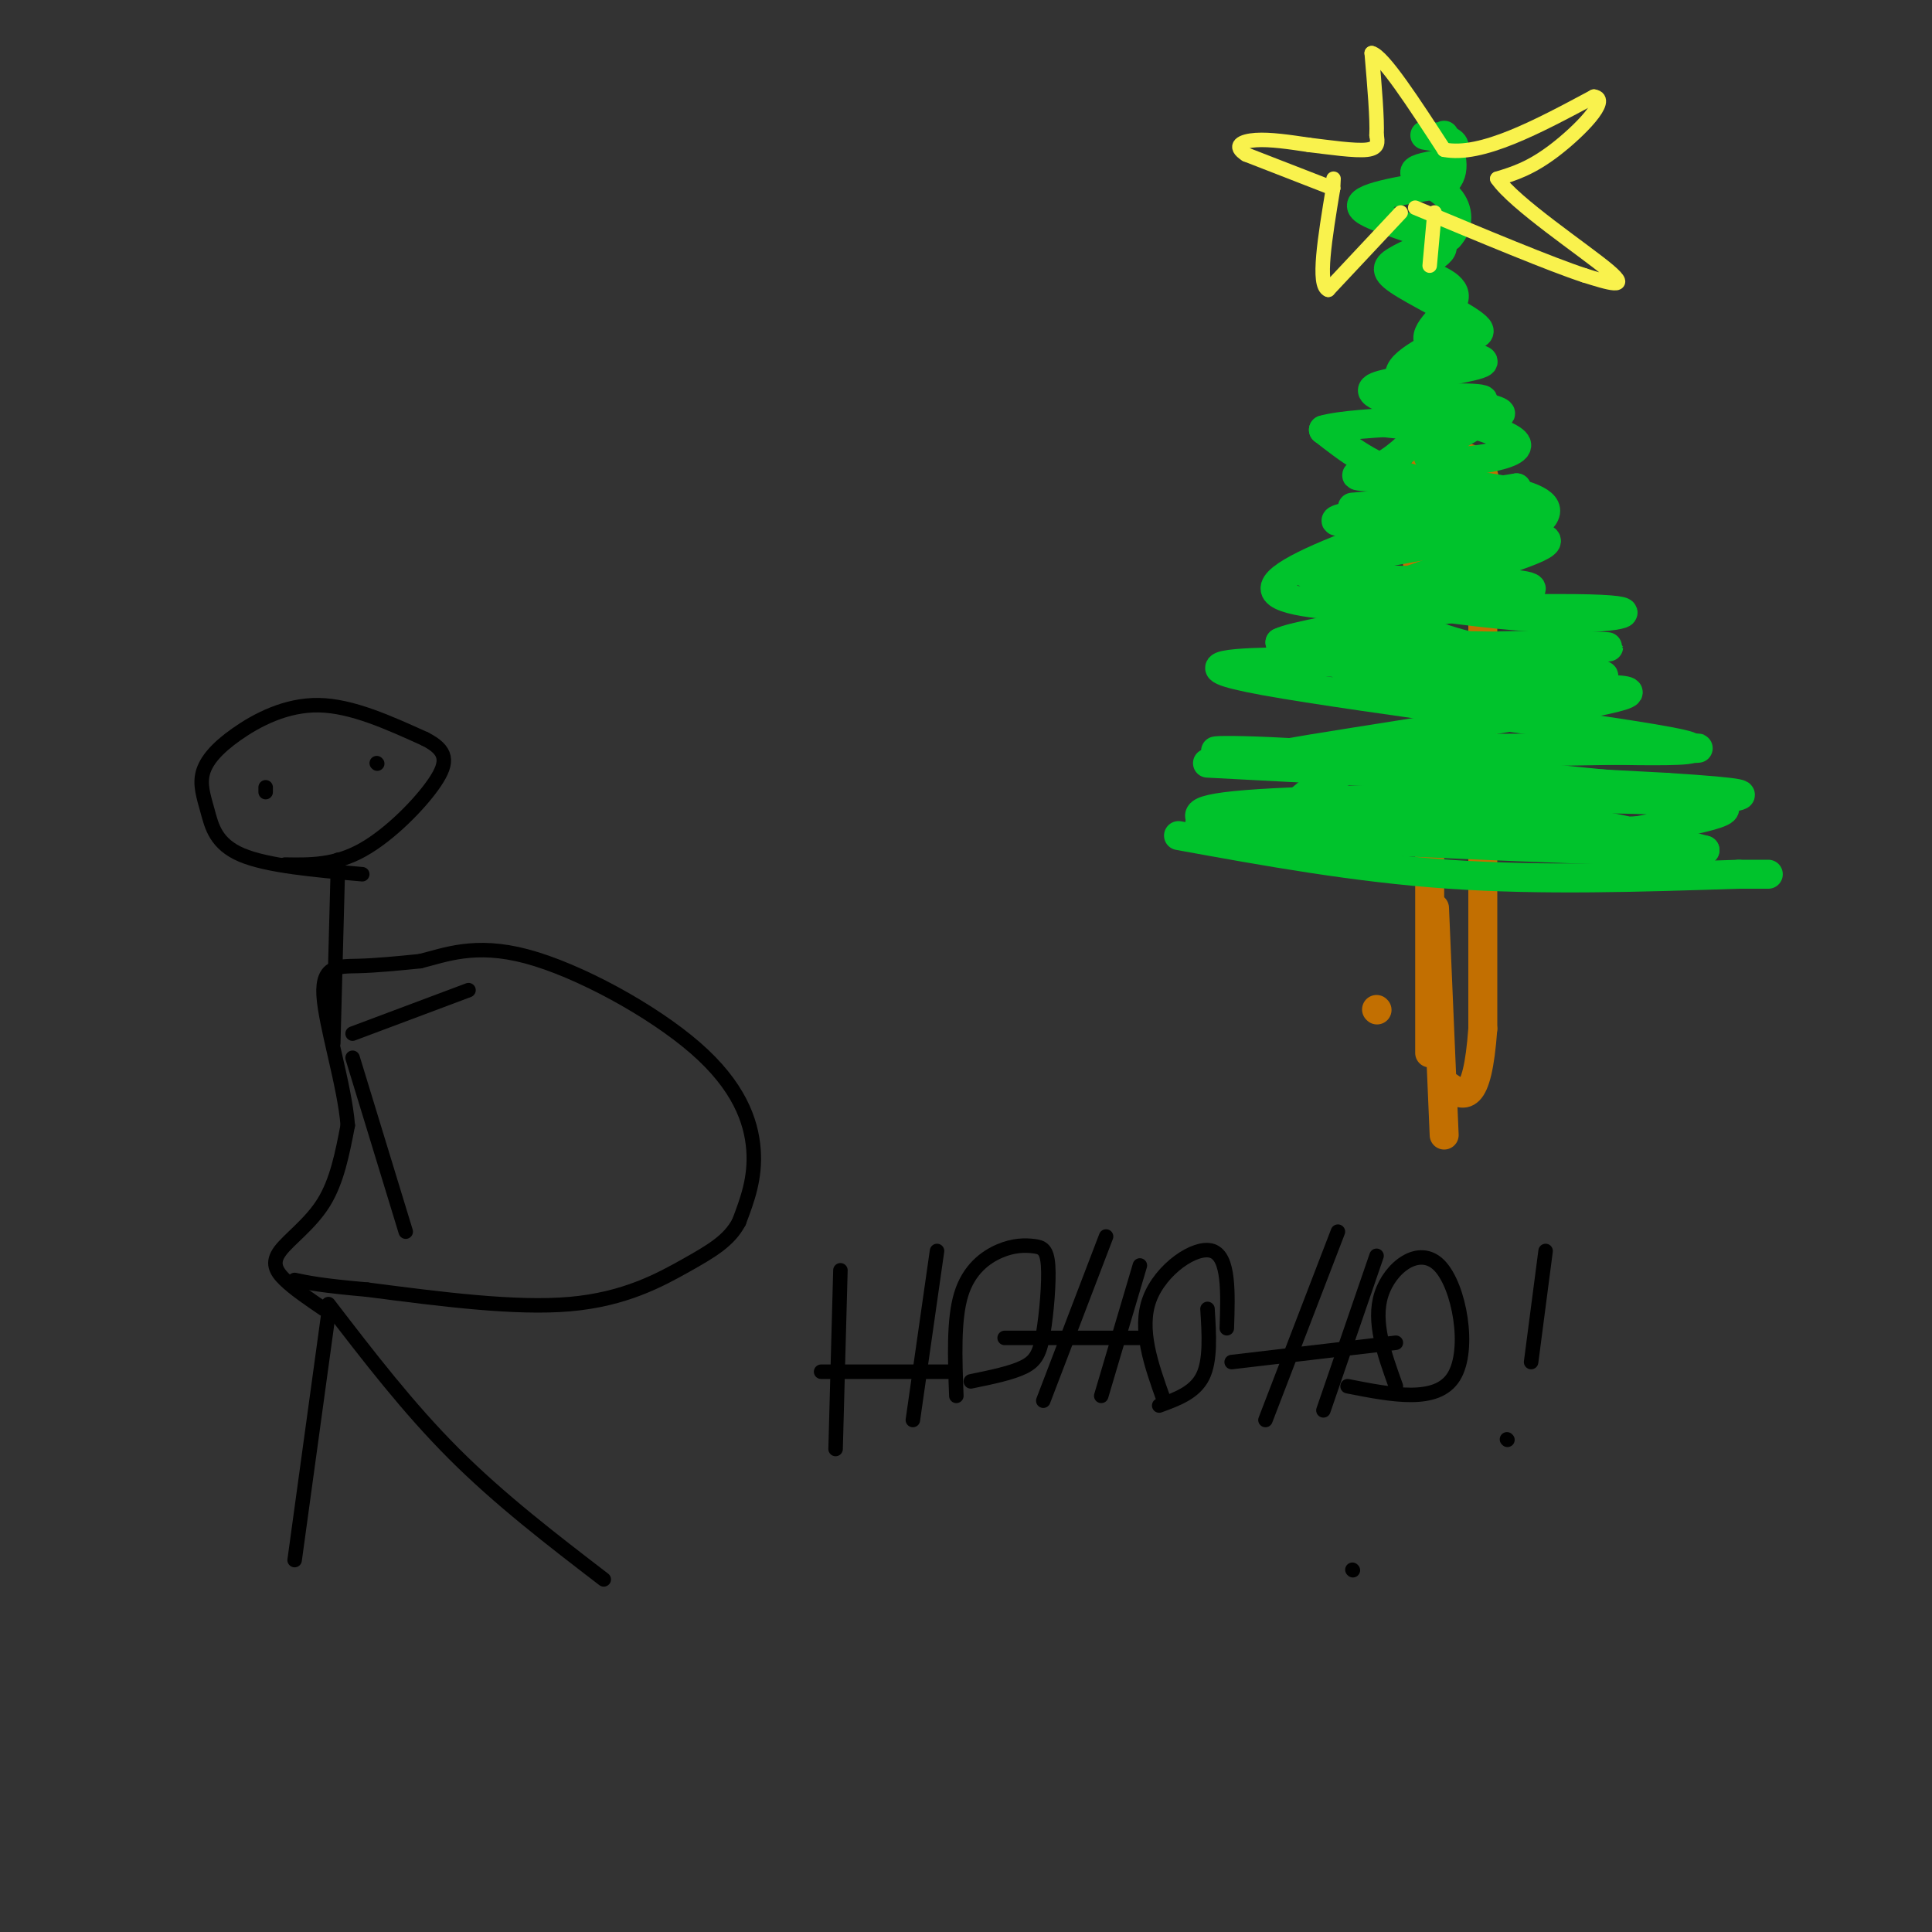 <svg viewBox='0 0 400 400' version='1.1' xmlns='http://www.w3.org/2000/svg' xmlns:xlink='http://www.w3.org/1999/xlink'><rect x="0" y="0" width="400" height="400" fill="#333333" stroke="none"/><g fill='none' stroke='#C26F01' stroke-width='6' stroke-linecap='round' stroke-linejoin='round'><path d='M285,209c0.000,0.000 0.100,0.100 0.1,0.1'/><path d='M297,188c0.000,0.000 2.000,47.000 2,47'/><path d='M296,135c0.000,0.000 0.000,83.000 0,83'/><path d='M292,99c0.000,0.000 6.000,72.000 6,72'/><path d='M295,97c5.000,-2.167 10.000,-4.333 12,1c2.000,5.333 1.000,18.167 0,31'/><path d='M307,129c0.000,19.167 0.000,51.583 0,84'/><path d='M307,213c-1.167,16.000 -4.083,14.000 -7,12'/></g>
<g fill='none' stroke='#00C32C' stroke-width='6' stroke-linecap='round' stroke-linejoin='round'><path d='M244,173c18.333,3.333 36.667,6.667 56,8c19.333,1.333 39.667,0.667 60,0'/><path d='M360,181c10.167,0.000 5.583,0.000 1,0'/><path d='M250,158c0.000,0.000 95.000,5.000 95,5'/><path d='M345,163c18.167,1.167 16.083,1.583 14,2'/><path d='M359,165c-12.500,-1.167 -50.750,-5.083 -89,-9'/><path d='M270,156c-20.345,-1.333 -26.708,-0.167 -4,0c22.708,0.167 74.488,-0.667 84,-1c9.512,-0.333 -23.244,-0.167 -56,0'/><path d='M294,155c-19.131,0.857 -38.958,3.000 -28,1c10.958,-2.000 52.702,-8.143 66,-11c13.298,-2.857 -1.851,-2.429 -17,-2'/><path d='M315,143c-11.561,-0.909 -31.965,-2.182 -36,-4c-4.035,-1.818 8.298,-4.182 24,-5c15.702,-0.818 34.772,-0.091 29,0c-5.772,0.091 -36.386,-0.455 -67,-1'/><path d='M265,133c4.860,-2.598 50.509,-8.593 52,-11c1.491,-2.407 -41.175,-1.225 -46,-3c-4.825,-1.775 28.193,-6.507 40,-9c11.807,-2.493 2.404,-2.746 -7,-3'/><path d='M280,105c13.733,-1.156 27.467,-2.311 29,-3c1.533,-0.689 -9.133,-0.911 -17,-3c-7.867,-2.089 -12.933,-6.044 -18,-10'/><path d='M274,89c6.500,-1.976 31.750,-1.917 36,-3c4.250,-1.083 -12.500,-3.310 -18,-6c-5.500,-2.690 0.250,-5.845 6,-9'/><path d='M298,71c3.582,-1.590 9.537,-1.065 8,-3c-1.537,-1.935 -10.568,-6.329 -15,-9c-4.432,-2.671 -4.266,-3.620 -2,-5c2.266,-1.380 6.633,-3.190 11,-5'/><path d='M300,49c2.179,-2.310 2.125,-5.583 0,-8c-2.125,-2.417 -6.321,-3.976 -7,-5c-0.679,-1.024 2.161,-1.512 5,-2'/><path d='M298,34c1.711,-1.111 3.489,-2.889 3,-4c-0.489,-1.111 -3.244,-1.556 -6,-2'/><path d='M249,170c-1.333,-1.556 -2.667,-3.111 19,-4c21.667,-0.889 66.333,-1.111 82,0c15.667,1.111 2.333,3.556 -11,6'/><path d='M339,172c-24.250,0.976 -79.375,0.417 -89,-1c-9.625,-1.417 26.250,-3.690 51,-3c24.750,0.690 38.375,4.345 52,8'/><path d='M353,176c-5.994,0.864 -46.978,-0.974 -68,-2c-21.022,-1.026 -22.083,-1.238 -20,-4c2.083,-2.762 7.309,-8.075 15,-11c7.691,-2.925 17.845,-3.463 28,-4'/><path d='M308,155c18.641,-0.121 51.244,1.576 40,-1c-11.244,-2.576 -66.335,-9.424 -86,-13c-19.665,-3.576 -3.904,-3.879 4,-4c7.904,-0.121 7.952,-0.061 8,0'/><path d='M274,137c17.222,1.116 56.276,3.907 58,3c1.724,-0.907 -33.882,-5.514 -40,-11c-6.118,-5.486 17.252,-11.853 25,-15c7.748,-3.147 -0.126,-3.073 -8,-3'/><path d='M309,111c-5.330,-0.470 -14.656,-0.147 -11,-1c3.656,-0.853 20.292,-2.884 15,-3c-5.292,-0.116 -32.512,1.681 -36,1c-3.488,-0.681 16.756,-3.841 37,-7'/><path d='M314,101c-9.268,3.475 -50.938,15.663 -50,21c0.938,5.337 44.483,3.821 62,4c17.517,0.179 9.005,2.051 -2,2c-11.005,-0.051 -24.502,-2.026 -38,-4'/><path d='M286,124c-9.322,0.074 -13.628,2.260 -3,-1c10.628,-3.260 36.189,-11.967 37,-17c0.811,-5.033 -23.128,-6.394 -33,-7c-9.872,-0.606 -5.678,-0.459 -2,-2c3.678,-1.541 6.839,-4.771 10,-8'/><path d='M295,89c-1.748,-1.458 -11.118,-1.102 -8,-2c3.118,-0.898 18.724,-3.049 20,-4c1.276,-0.951 -11.778,-0.700 -14,0c-2.222,0.700 6.389,1.850 15,3'/><path d='M308,86c-1.906,2.553 -14.171,7.437 -12,9c2.171,1.563 18.777,-0.195 18,-3c-0.777,-2.805 -18.936,-6.659 -26,-9c-7.064,-2.341 -3.032,-3.171 1,-4'/><path d='M289,79c5.003,-1.407 17.011,-2.923 18,-4c0.989,-1.077 -9.041,-1.713 -11,-4c-1.959,-2.287 4.155,-6.225 5,-9c0.845,-2.775 -3.577,-4.388 -8,-6'/><path d='M293,56c1.048,-1.929 7.667,-3.750 5,-6c-2.667,-2.250 -14.619,-4.929 -16,-7c-1.381,-2.071 7.810,-3.536 17,-5'/><path d='M299,38c2.833,-2.500 1.417,-6.250 0,-10'/></g>
<g fill='none' stroke='#F9F24D' stroke-width='3' stroke-linecap='round' stroke-linejoin='round'><path d='M290,44c0.000,0.000 -15.000,16.000 -15,16'/><path d='M275,60c-2.333,-0.833 -0.667,-10.917 1,-21'/><path d='M276,39c0.167,-3.500 0.083,-1.750 0,0'/><path d='M276,39c-3.000,-1.167 -10.500,-4.083 -18,-7'/><path d='M258,32c-2.844,-1.800 -0.956,-2.800 2,-3c2.956,-0.200 6.978,0.400 11,1'/><path d='M271,30c4.289,0.511 9.511,1.289 12,1c2.489,-0.289 2.244,-1.644 2,-3'/><path d='M285,28c0.167,-3.333 -0.417,-10.167 -1,-17'/><path d='M284,11c2.333,0.500 8.667,10.250 15,20'/><path d='M299,31c7.667,1.500 19.333,-4.750 31,-11'/><path d='M330,20c3.578,0.467 -2.978,7.133 -8,11c-5.022,3.867 -8.511,4.933 -12,6'/><path d='M310,37c3.467,5.111 18.133,14.889 23,19c4.867,4.111 -0.067,2.556 -5,1'/><path d='M328,57c-6.667,-2.167 -20.833,-8.083 -35,-14'/><path d='M297,44c0.000,0.000 -1.000,11.000 -1,11'/></g>
<g fill='none' stroke='#000000' stroke-width='3' stroke-linecap='round' stroke-linejoin='round'><path d='M280,325c0.000,0.000 0.100,0.100 0.1,0.1'/><path d='M68,272c0.000,0.000 -7.000,51.000 -7,51'/><path d='M68,270c8.250,10.750 16.500,21.500 26,31c9.500,9.500 20.250,17.750 31,26'/><path d='M67,271c-3.030,-2.060 -6.060,-4.119 -8,-6c-1.940,-1.881 -2.792,-3.583 -1,-6c1.792,-2.417 6.226,-5.548 9,-10c2.774,-4.452 3.887,-10.226 5,-16'/><path d='M72,233c-0.619,-8.238 -4.667,-20.833 -5,-27c-0.333,-6.167 3.048,-5.905 7,-6c3.952,-0.095 8.476,-0.548 13,-1'/><path d='M87,199c5.073,-1.246 11.257,-3.860 22,-1c10.743,2.860 26.046,11.193 35,19c8.954,7.807 11.558,15.088 12,21c0.442,5.912 -1.279,10.456 -3,15'/><path d='M153,253c-2.024,3.845 -5.583,5.958 -11,9c-5.417,3.042 -12.690,7.012 -24,8c-11.310,0.988 -26.655,-1.006 -42,-3'/><path d='M76,267c-9.500,-0.833 -12.250,-1.417 -15,-2'/><path d='M73,219c0.000,0.000 11.000,36.000 11,36'/><path d='M73,214c0.000,0.000 24.000,-9.000 24,-9'/><path d='M70,178c0.000,0.000 -1.000,38.000 -1,38'/><path d='M75,181c-9.834,-0.865 -19.668,-1.730 -25,-4c-5.332,-2.270 -6.164,-5.945 -7,-9c-0.836,-3.055 -1.678,-5.489 -1,-8c0.678,-2.511 2.875,-5.099 7,-8c4.125,-2.901 10.179,-6.115 17,-6c6.821,0.115 14.411,3.557 22,7'/><path d='M88,153c4.560,2.321 4.958,4.625 2,9c-2.958,4.375 -9.274,10.821 -15,14c-5.726,3.179 -10.863,3.089 -16,3'/><path d='M55,164c0.000,0.000 0.000,-1.000 0,-1'/><path d='M78,158c0.000,0.000 0.100,0.100 0.1,0.1'/><path d='M174,263c0.000,0.000 -1.000,37.000 -1,37'/><path d='M194,259c0.000,0.000 -5.000,35.000 -5,35'/><path d='M170,284c0.000,0.000 27.000,0.000 27,0'/><path d='M198,289c-0.296,-7.892 -0.593,-15.785 1,-21c1.593,-5.215 5.075,-7.753 8,-9c2.925,-1.247 5.292,-1.204 7,-1c1.708,0.204 2.757,0.570 3,4c0.243,3.430 -0.319,9.923 -1,14c-0.681,4.077 -1.480,5.736 -4,7c-2.520,1.264 -6.760,2.132 -11,3'/><path d='M229,256c0.000,0.000 -13.000,34.000 -13,34'/><path d='M236,262c0.000,0.000 -8.000,27.000 -8,27'/><path d='M208,277c0.000,0.000 28.000,0.000 28,0'/><path d='M241,290c-2.644,-7.400 -5.289,-14.800 -3,-21c2.289,-6.200 9.511,-11.200 13,-10c3.489,1.200 3.244,8.600 3,16'/><path d='M277,255c0.000,0.000 -15.000,39.000 -15,39'/><path d='M285,260c0.000,0.000 -11.000,32.000 -11,32'/><path d='M255,282c0.000,0.000 34.000,-4.000 34,-4'/><path d='M289,287c-2.405,-6.679 -4.810,-13.357 -3,-19c1.810,-5.643 7.833,-10.250 12,-6c4.167,4.250 6.476,17.357 3,23c-3.476,5.643 -12.738,3.821 -22,2'/><path d='M250,271c0.333,5.333 0.667,10.667 -1,14c-1.667,3.333 -5.333,4.667 -9,6'/><path d='M320,259c0.000,0.000 -3.000,23.000 -3,23'/><path d='M312,298c0.000,0.000 0.100,0.100 0.1,0.1'/></g>
</svg>